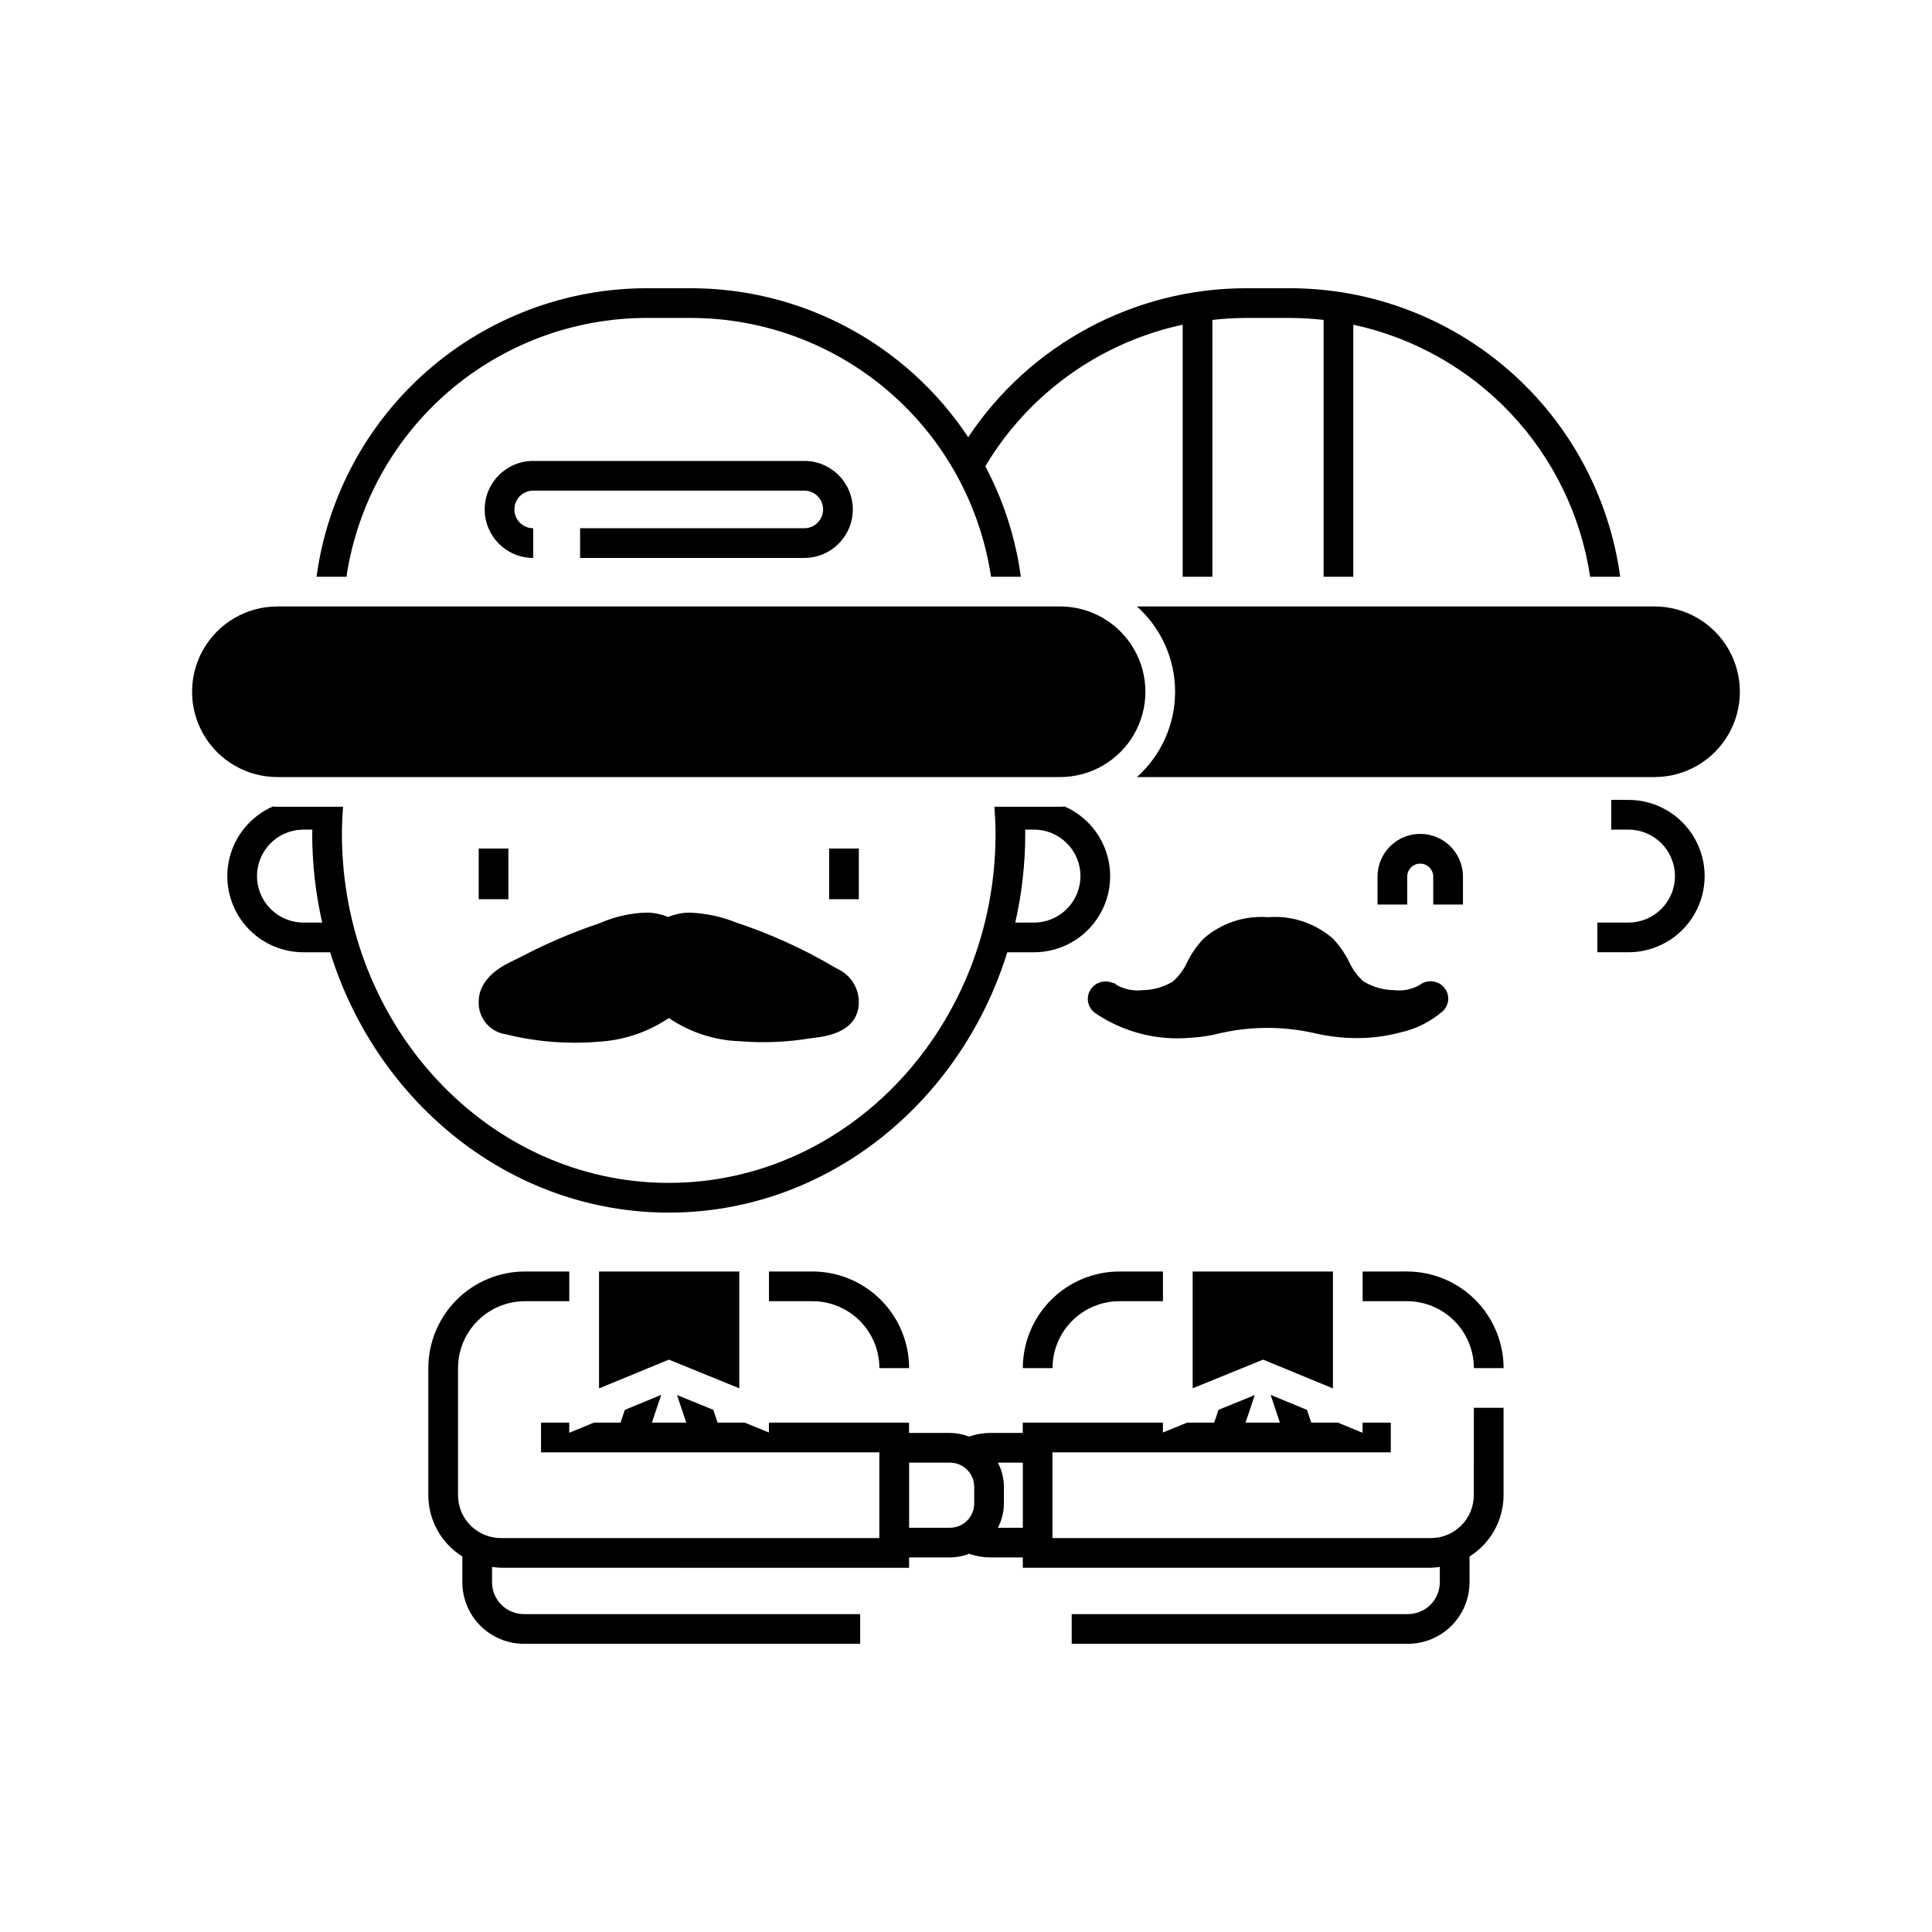 <?xml version="1.0" encoding="UTF-8"?>
<!-- Uploaded to: SVG Find, www.svgrepo.com, Generator: SVG Find Mixer Tools -->
<svg fill="#000000" width="800px" height="800px" version="1.1" viewBox="144 144 512 512" xmlns="http://www.w3.org/2000/svg">
 <path d="m505.31 404.06c2.449 1.5 5.258 2.309 8.129 2.34 2.367 0.301 4.769-0.195 6.828-1.402l0.016-0.012c1.859-1.395 4.457-1.23 6.125 0.387 0.891 0.871 1.395 2.062 1.391 3.309-0.004 1.23-0.512 2.406-1.402 3.258-3.223 2.793-7.09 4.738-11.254 5.664-3.785 1.008-7.691 1.512-11.609 1.5-0.938 0-1.879-0.027-2.824-0.082-2.602-0.16-5.191-0.52-7.738-1.078-8.426-2.012-17.199-2.055-25.645-0.129-2.527 0.652-5.117 1.055-7.723 1.191-8.973 0.836-17.949-1.484-25.395-6.551-1.711-1.215-2.379-3.441-1.617-5.394 0.684-1.723 2.316-2.883 4.168-2.961 0.652-0.035 1.309 0.07 1.918 0.305l0.703 0.176 0.543 0.438v0.004c2.102 1.18 4.523 1.66 6.918 1.371 2.789-0.035 5.519-0.805 7.914-2.234 1.656-1.438 2.981-3.219 3.879-5.219 1.113-2.231 2.543-4.293 4.234-6.125 4.727-4.168 10.941-6.242 17.223-5.754 6.285-0.492 12.5 1.586 17.227 5.754 1.688 1.816 3.106 3.863 4.211 6.078 0.883 1.969 2.172 3.731 3.781 5.168zm-226.58-35.188h-7.871v13.434h7.871zm92.867 0h-7.871v13.434h7.871zm-93.539 49.227c5.586 1.395 11.312 2.137 17.07 2.211 0.543 0.016 1.086 0.023 1.629 0.023 1.793 0 3.59-0.078 5.363-0.238h0.012c6.832-0.301 13.449-2.484 19.121-6.305 5.582 3.793 12.121 5.926 18.867 6.152 6.16 0.496 12.355 0.246 18.457-0.75l0.961-0.133c3.367-0.402 12.312-1.477 12.055-9.949-0.188-3.691-2.445-6.957-5.832-8.434l-0.957-0.559c-8.137-4.773-16.758-8.676-25.711-11.641-3.961-1.594-8.172-2.481-12.438-2.625-1.918 0.027-3.809 0.422-5.578 1.16-1.793-0.738-3.711-1.137-5.648-1.172-4.203 0.117-8.344 1.027-12.203 2.684l-1.262 0.461v-0.004c-6.859 2.363-13.527 5.242-19.949 8.613-0.348 0.184-0.789 0.395-1.562 0.766-2.894 1.367-9.684 4.574-9.594 11.332-0.051 4.211 3.031 7.805 7.199 8.406zm79.09-134.11h-59.414v7.871h59.418-0.004c7.102 0 12.855-5.754 12.855-12.855 0-7.098-5.754-12.855-12.855-12.855h-71.844c-7.102 0-12.855 5.758-12.855 12.855 0 7.102 5.754 12.855 12.855 12.855v-7.871c-2.754 0-4.984-2.231-4.984-4.984 0-2.75 2.231-4.984 4.984-4.984h71.844c2.754 0 4.984 2.234 4.984 4.984 0 2.754-2.231 4.984-4.984 4.984zm218.41 71.996h-4.566v7.871h4.566v0.004c6.801 0 12.316 5.512 12.316 12.312 0 6.805-5.516 12.316-12.316 12.316h-8.238v7.871h8.238c7.211 0 13.875-3.848 17.484-10.094 3.606-6.246 3.606-13.941 0-20.188-3.609-6.246-10.273-10.094-17.484-10.094zm-43.859 27.727v-7.383c0.004-3.004-1.184-5.891-3.309-8.02-2.125-2.125-5.008-3.32-8.012-3.32-3.008 0-5.891 1.195-8.012 3.32-2.125 2.129-3.316 5.016-3.309 8.02v7.383h7.871v-7.383c-0.004-0.918 0.359-1.797 1.004-2.445 0.648-0.648 1.527-1.016 2.445-1.016 0.918 0 1.797 0.367 2.441 1.016 0.648 0.648 1.012 1.527 1.008 2.445v7.383zm-106.76-33.785c8.078 0 15.539-4.309 19.578-11.301 4.039-6.996 4.039-15.613 0-22.605-4.039-6.996-11.5-11.305-19.578-11.305h-207.43c-8.078 0-15.539 4.309-19.578 11.305-4.039 6.992-4.039 15.609 0 22.605 4.039 6.992 11.5 11.301 19.578 11.301zm-109.6-121.67h11.762c19.27 0.023 37.895 6.961 52.488 19.543 14.59 12.586 24.188 29.988 27.043 49.047h7.902c-1.387-10.242-4.574-20.156-9.414-29.289 11.473-19.223 30.418-32.809 52.305-37.512v66.801h7.871v-68.059c2.941-0.34 5.894-0.52 8.852-0.531h11.766c2.957 0.012 5.914 0.188 8.852 0.523v68.066h7.871v-66.797c16.012 3.438 30.598 11.672 41.809 23.602 11.215 11.934 18.527 27 20.961 43.195h7.965c-2.883-21.16-13.324-40.562-29.402-54.617-16.078-14.055-36.703-21.816-58.055-21.844h-11.766c-29.578 0.043-57.18 14.859-73.566 39.484-16.324-24.648-43.914-39.477-73.48-39.484h-11.762c-21.355 0.027-41.977 7.789-58.055 21.844-16.078 14.055-26.523 33.457-29.402 54.617h7.926c2.856-19.059 12.453-36.461 27.043-49.047 14.594-12.582 33.219-19.52 52.488-19.543zm267.14 76.461h-137.17c6.43 5.754 10.105 13.977 10.105 22.605s-3.676 16.852-10.105 22.605h137.17c8.074 0 15.539-4.309 19.574-11.301 4.039-6.996 4.039-15.613 0-22.605-4.035-6.996-11.5-11.305-19.574-11.305zm-122.41 207.2 18.66-7.606 18.512 7.629v-30.98h-37.172zm-157.32 0.023 18.512-7.629 18.66 7.606v-30.957h-37.172zm214.11-30.984-11.746 0.004v7.871h11.75c4.699 0.004 9.207 1.875 12.531 5.199 3.324 3.324 5.195 7.832 5.199 12.535h7.875c-0.008-6.789-2.711-13.297-7.508-18.098-4.801-4.801-11.309-7.5-18.098-7.508zm-101.8 25.609h7.871c0.004-4.703 1.875-9.211 5.199-12.535 3.324-3.324 7.832-5.195 12.535-5.199h11.531v-7.871h-11.531c-6.789 0.008-13.297 2.707-18.098 7.508-4.801 4.801-7.5 11.309-7.508 18.098zm-67.273-25.605v7.871h11.531c4.703 0.004 9.211 1.875 12.535 5.199 3.324 3.324 5.195 7.832 5.199 12.535h7.871c-0.008-6.789-2.707-13.297-7.508-18.098-4.801-4.801-11.309-7.5-18.098-7.508zm186.8 36.113h7.871v23.176h0.004c-0.016 6.602-3.422 12.734-9.02 16.23v6.828c-0.008 4.328-1.727 8.473-4.785 11.535-3.059 3.059-7.207 4.777-11.535 4.785h-89.109v-7.871l89.109-0.004c4.664-0.004 8.441-3.781 8.445-8.445v-4.066c-0.77 0.125-1.551 0.207-2.336 0.234h-108.18v-2.738l-8.625 0.004c-1.898-0.008-3.785-0.34-5.57-0.984-1.629 0.641-3.359 0.973-5.109 0.984h-10.832v2.738l-108.18-0.004c-0.781-0.027-1.562-0.109-2.336-0.234v4.066c0.004 4.664 3.785 8.441 8.445 8.445h89.109v7.871l-89.109 0.004c-4.324-0.008-8.473-1.727-11.535-4.785-3.059-3.062-4.777-7.207-4.781-11.535v-6.828c-5.602-3.496-9.008-9.629-9.02-16.23v-33.684c0.008-6.789 2.707-13.297 7.508-18.098 4.801-4.801 11.309-7.5 18.094-7.508h11.75v7.871h-11.746c-4.703 0.004-9.211 1.875-12.535 5.199-3.324 3.324-5.195 7.832-5.199 12.535v33.684c0.008 6.269 5.086 11.348 11.355 11.355h100.3v-22.723h-89.66v-7.871h7.481v2.691l6.531-2.691h7.066l1.133-3.379 9.637-3.973-2.465 7.352h9.109l-2.453-7.309 9.621 3.918 1.137 3.391h7.18l6.418 2.617v-2.617h37.137v2.734h10.832c1.742 0.008 3.469 0.34 5.09 0.977 1.793-0.645 3.684-0.977 5.59-0.977h8.625v-2.734h37.137v2.617l6.418-2.617h7.18l1.137-3.391 9.621-3.918-2.453 7.309h9.109l-2.465-7.352 9.637 3.973 1.133 3.379h7.066l6.531 2.691v-2.691h7.481v7.871h-89.66v22.723h100.3c6.269-0.008 11.352-5.086 11.355-11.355zm-132.41 20.965c-0.004-3.547-2.875-6.418-6.422-6.422h-10.832v17.254h10.832c3.547-0.008 6.418-2.879 6.422-6.422zm12.883-6.422h-6.606c1.035 1.984 1.578 4.184 1.594 6.422v4.41c-0.016 2.234-0.559 4.438-1.594 6.422h6.606zm-93.84-66.262c-41.773 0-77.281-28.969-89.723-68.988l-7.07-0.004c-6.219 0.008-12.094-2.856-15.918-7.762-3.828-4.902-5.176-11.297-3.656-17.332 1.52-6.031 5.734-11.023 11.43-13.531 0.41 0.016 0.809 0.062 1.223 0.062h17.406c-0.172 2.379-0.301 4.762-0.301 7.148 0 51.023 38.855 92.531 86.613 92.531 47.754 0 86.605-41.508 86.605-92.531 0-2.387-0.129-4.769-0.301-7.148h17.406c0.414 0 0.812-0.047 1.223-0.062h0.004c5.695 2.508 9.91 7.5 11.43 13.531 1.52 6.035 0.172 12.43-3.656 17.332-3.824 4.906-9.699 7.769-15.918 7.762h-7.074c-12.441 40.02-47.949 68.992-89.723 68.992zm94.484-100.41c-0.004 7.922-0.891 15.82-2.648 23.543h4.961c6.801 0 12.312-5.512 12.312-12.316 0-6.801-5.512-12.312-12.312-12.312h-2.359c0.004 0.363 0.047 0.723 0.047 1.086zm-186.32 23.543c-1.758-7.723-2.648-15.621-2.648-23.543 0-0.363 0.043-0.727 0.047-1.086h-2.359c-6.801 0-12.312 5.512-12.312 12.312 0 6.805 5.512 12.316 12.312 12.316z"/>
</svg>